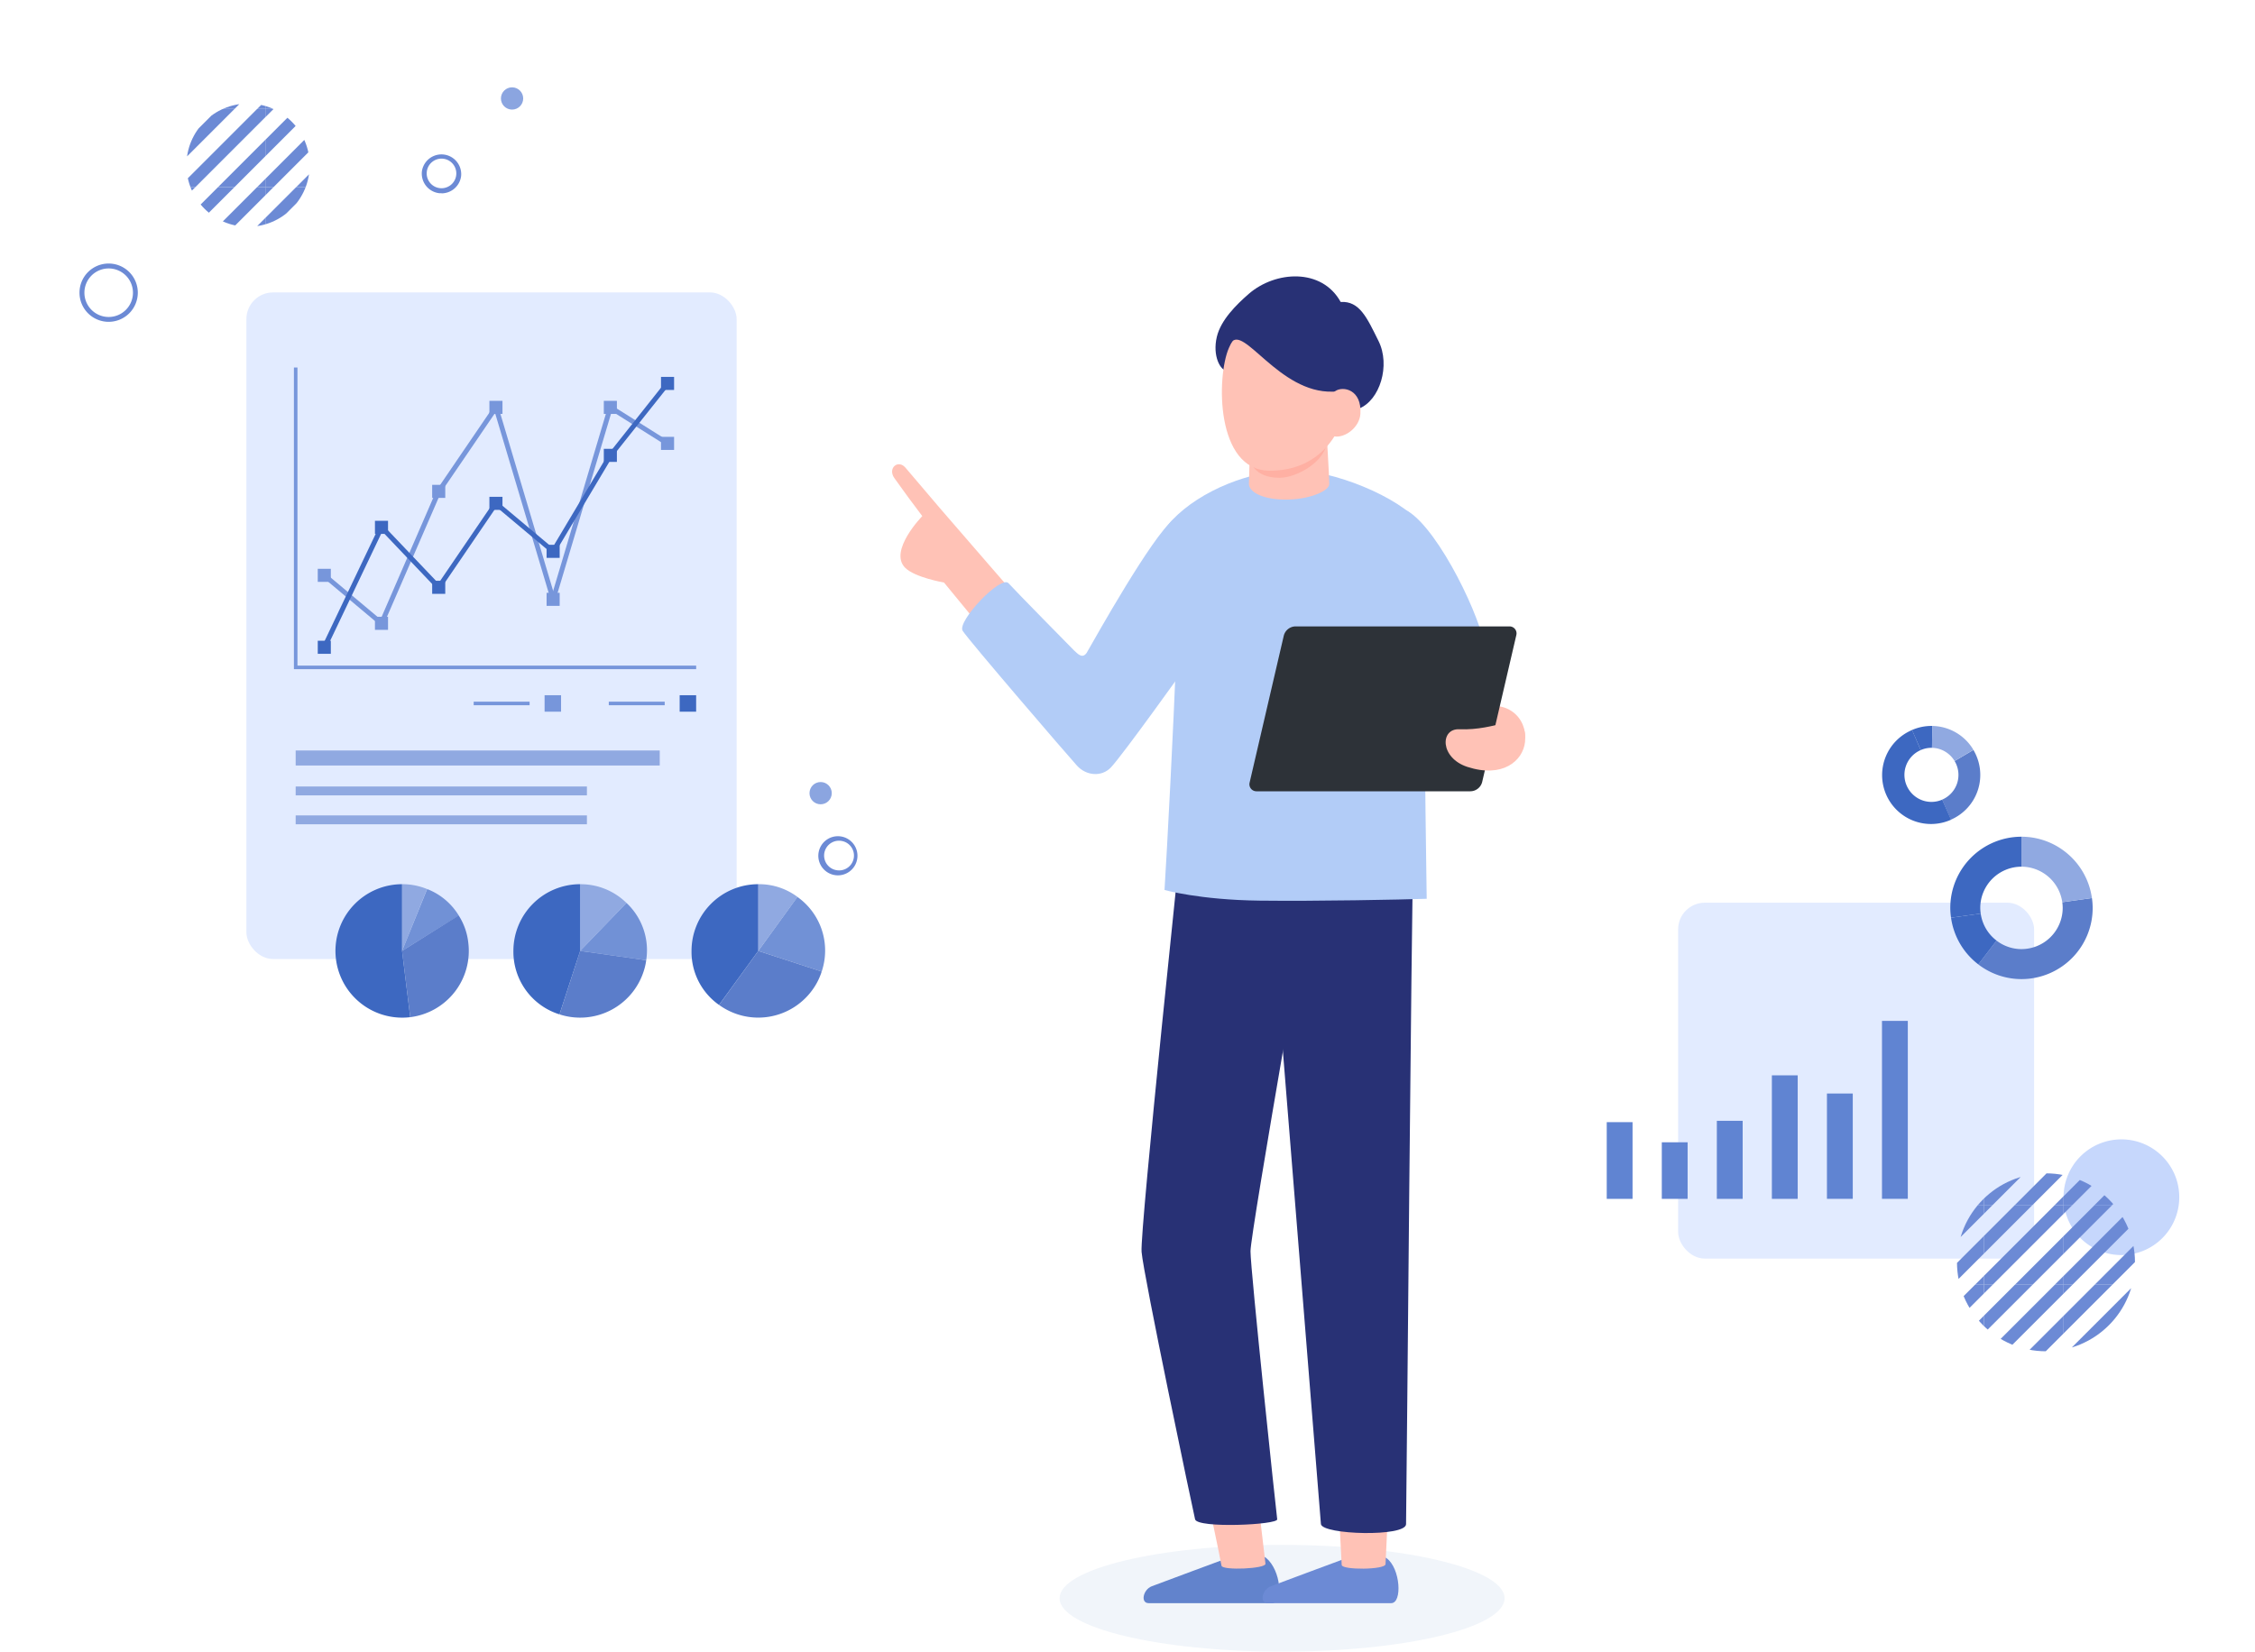 <svg xmlns="http://www.w3.org/2000/svg" xmlns:xlink="http://www.w3.org/1999/xlink" viewBox="0 0 743.22 544.52"><defs><style>.cls-1{fill:none;}.cls-2{fill:#e2ebff;}.cls-3{fill:#6c8ad5;}.cls-4{fill:#8ba5e0;}.cls-5{fill:#7796db;}.cls-6{fill:#3d68c1;}.cls-7{fill:#90a9e1;}.cls-8{fill:#7191d6;}.cls-9{fill:#5b7dca;}.cls-10{clip-path:url(#clip-path);}.cls-11{clip-path:url(#clip-path-2);}.cls-12{clip-path:url(#clip-path-4);}.cls-13{clip-path:url(#clip-path-6);}.cls-14{clip-path:url(#clip-path-8);}.cls-15{clip-path:url(#clip-path-10);}.cls-16{clip-path:url(#clip-path-12);}.cls-17{clip-path:url(#clip-path-14);}.cls-18{clip-path:url(#clip-path-16);}.cls-19{clip-path:url(#clip-path-18);}.cls-20{fill:#c6d7fc;}.cls-21{clip-path:url(#clip-path-20);}.cls-22{clip-path:url(#clip-path-21);}.cls-23{clip-path:url(#clip-path-22);}.cls-24{clip-path:url(#clip-path-23);}.cls-25{clip-path:url(#clip-path-24);}.cls-26{clip-path:url(#clip-path-25);}.cls-27{clip-path:url(#clip-path-27);}.cls-28{clip-path:url(#clip-path-28);}.cls-29{clip-path:url(#clip-path-29);}.cls-30{clip-path:url(#clip-path-30);}.cls-31{clip-path:url(#clip-path-31);}.cls-32{clip-path:url(#clip-path-33);}.cls-33{clip-path:url(#clip-path-34);}.cls-34{clip-path:url(#clip-path-35);}.cls-35{clip-path:url(#clip-path-36);}.cls-36{clip-path:url(#clip-path-37);}.cls-37{fill:#6084d2;}.cls-38{fill:#f1f5fa;}.cls-39{fill:#6283cc;}.cls-40{fill:#ffc2b6;}.cls-41{fill:#283175;}.cls-42{fill:#b2ccf7;}.cls-43{fill:#2d3238;}.cls-44{fill:#ffb0a3;}</style><clipPath id="clip-path" transform="translate(26.21 28.79)"><circle class="cls-1" cx="55.55" cy="25.66" r="20.31"/></clipPath><clipPath id="clip-path-2" transform="translate(26.21 28.79)"><rect class="cls-1" x="61.25" y="-18.63" width="25.76" height="25.76"/></clipPath><clipPath id="clip-path-4" transform="translate(26.21 28.79)"><rect class="cls-1" x="61.25" y="7.14" width="25.76" height="25.76"/></clipPath><clipPath id="clip-path-6" transform="translate(26.21 28.79)"><rect class="cls-1" x="61.25" y="32.9" width="25.76" height="25.76"/></clipPath><clipPath id="clip-path-8" transform="translate(26.21 28.79)"><rect class="cls-1" x="35.48" y="-18.63" width="25.76" height="25.76"/></clipPath><clipPath id="clip-path-10" transform="translate(26.21 28.79)"><rect class="cls-1" x="35.48" y="7.14" width="25.76" height="25.76"/></clipPath><clipPath id="clip-path-12" transform="translate(26.21 28.79)"><rect class="cls-1" x="35.48" y="32.9" width="25.76" height="25.76"/></clipPath><clipPath id="clip-path-14" transform="translate(26.21 28.79)"><rect class="cls-1" x="9.72" y="-18.63" width="25.76" height="25.76"/></clipPath><clipPath id="clip-path-16" transform="translate(26.21 28.79)"><rect class="cls-1" x="9.72" y="7.14" width="25.76" height="25.76"/></clipPath><clipPath id="clip-path-18" transform="translate(26.21 28.79)"><rect class="cls-1" x="9.72" y="32.9" width="25.76" height="25.76"/></clipPath><clipPath id="clip-path-20" transform="translate(26.21 28.79)"><circle class="cls-1" cx="648.12" cy="387.37" r="29.33"/></clipPath><clipPath id="clip-path-21" transform="translate(26.21 28.79)"><rect class="cls-1" x="653.93" y="342.18" width="26.29" height="26.29"/></clipPath><clipPath id="clip-path-22" transform="translate(26.21 28.79)"><rect class="cls-1" x="653.93" y="342.18" width="26.29" height="26.29"/></clipPath><clipPath id="clip-path-23" transform="translate(26.21 28.79)"><rect class="cls-1" x="653.93" y="368.47" width="26.29" height="26.29"/></clipPath><clipPath id="clip-path-24" transform="translate(26.21 28.79)"><rect class="cls-1" x="653.93" y="368.47" width="26.29" height="26.29"/></clipPath><clipPath id="clip-path-25" transform="translate(26.21 28.79)"><rect class="cls-1" x="653.93" y="394.76" width="26.29" height="26.29"/></clipPath><clipPath id="clip-path-27" transform="translate(26.21 28.79)"><rect class="cls-1" x="627.64" y="342.18" width="26.29" height="26.29"/></clipPath><clipPath id="clip-path-28" transform="translate(26.21 28.79)"><rect class="cls-1" x="627.64" y="342.18" width="26.29" height="26.29"/></clipPath><clipPath id="clip-path-29" transform="translate(26.21 28.79)"><rect class="cls-1" x="627.64" y="368.47" width="26.29" height="26.29"/></clipPath><clipPath id="clip-path-30" transform="translate(26.21 28.79)"><rect class="cls-1" x="627.64" y="368.47" width="26.29" height="26.29"/></clipPath><clipPath id="clip-path-31" transform="translate(26.21 28.79)"><rect class="cls-1" x="627.64" y="394.76" width="26.29" height="26.29"/></clipPath><clipPath id="clip-path-33" transform="translate(26.21 28.79)"><rect class="cls-1" x="601.35" y="342.18" width="26.29" height="26.29"/></clipPath><clipPath id="clip-path-34" transform="translate(26.21 28.79)"><rect class="cls-1" x="601.35" y="342.18" width="26.29" height="26.29"/></clipPath><clipPath id="clip-path-35" transform="translate(26.21 28.79)"><rect class="cls-1" x="601.35" y="368.47" width="26.29" height="26.29"/></clipPath><clipPath id="clip-path-36" transform="translate(26.21 28.79)"><rect class="cls-1" x="601.35" y="368.47" width="26.29" height="26.29"/></clipPath><clipPath id="clip-path-37" transform="translate(26.21 28.79)"><rect class="cls-1" x="601.35" y="394.76" width="26.29" height="26.29"/></clipPath></defs><g id="レイヤー_2" data-name="レイヤー 2"><g id="レイヤー_1-2" data-name="レイヤー 1"><rect class="cls-2" x="81.21" y="96.4" width="161.58" height="219.77" rx="8.8"/><path class="cls-3" d="M250.35,259.78a7.16,7.16,0,0,1-.8,0,6.45,6.45,0,1,1,.8,0Zm0-11.4a4.89,4.89,0,0,0-.59,9.75,4.89,4.89,0,1,0,1.19-9.71A4,4,0,0,0,250.33,248.38Z" transform="translate(26.21 28.79)"/><path class="cls-3" d="M119.33,34.9a5.51,5.51,0,0,1-.81,0,6.51,6.51,0,0,1-5.67-7.24h0a6.51,6.51,0,0,1,12.92,1.57,6.5,6.5,0,0,1-6.44,5.72Zm-4.87-7.1a4.88,4.88,0,1,0,1.84-3.26,4.83,4.83,0,0,0-1.84,3.26Z" transform="translate(26.21 28.79)"/><circle class="cls-4" cx="270.47" cy="261.49" r="3.67"/><circle class="cls-4" cx="168.77" cy="32.46" r="3.67"/><polygon class="cls-5" points="229.45 220.61 96.87 220.61 96.87 121.16 98.04 121.16 98.04 219.44 229.45 219.44 229.45 220.61"/><path class="cls-5" d="M99.53,177.5a.8.8,0,0,1-.52-.19L80.16,161.49a.8.8,0,0,1,1-1.23l18.86,15.82a.8.8,0,0,1,.1,1.13A.81.81,0,0,1,99.53,177.5Z" transform="translate(26.21 28.79)"/><path class="cls-5" d="M99.53,177.5a.71.71,0,0,1-.32-.07.8.8,0,0,1-.42-1.06l18.86-43.5a.81.81,0,0,1,1.06-.42.82.82,0,0,1,.42,1.07L100.27,177A.81.81,0,0,1,99.53,177.5Z" transform="translate(26.21 28.79)"/><path class="cls-5" d="M118.39,134a.78.78,0,0,1-.46-.14.81.81,0,0,1-.21-1.12l18.86-27.68a.81.81,0,0,1,1.33.91l-18.86,27.68A.79.79,0,0,1,118.39,134Z" transform="translate(26.21 28.79)"/><path class="cls-5" d="M156.1,169.59a.79.79,0,0,1-.77-.57l-18.86-63.28a.81.81,0,0,1,.54-1,.82.82,0,0,1,1,.54l18.85,63.27a.81.81,0,0,1-.54,1A.91.91,0,0,1,156.1,169.59Z" transform="translate(26.21 28.79)"/><path class="cls-5" d="M156.1,169.59a.91.91,0,0,1-.23,0,.81.81,0,0,1-.54-1l18.85-63.27a.82.82,0,0,1,1-.54.81.81,0,0,1,.54,1L156.87,169A.79.79,0,0,1,156.1,169.59Z" transform="translate(26.21 28.79)"/><path class="cls-5" d="M193.81,118.18a.85.85,0,0,1-.43-.12L174.53,106.2a.81.81,0,1,1,.86-1.37l18.85,11.86a.81.81,0,0,1,.25,1.12A.8.8,0,0,1,193.81,118.18Z" transform="translate(26.21 28.79)"/><path class="cls-6" d="M80.67,185.41a.84.84,0,0,1-.34-.08.8.8,0,0,1-.38-1.07L98.8,144.71a.81.81,0,1,1,1.46.7L81.4,185A.8.8,0,0,1,80.67,185.41Z" transform="translate(26.21 28.79)"/><path class="cls-6" d="M118.39,165.64a.83.83,0,0,1-.59-.25L99,145.62a.82.82,0,0,1,0-1.15.83.83,0,0,1,1.15,0L119,164.27a.8.8,0,0,1,0,1.14A.78.78,0,0,1,118.39,165.64Z" transform="translate(26.21 28.79)"/><path class="cls-6" d="M118.39,165.64a.86.86,0,0,1-.46-.14.81.81,0,0,1-.21-1.12l18.86-27.68a.8.8,0,1,1,1.33.9l-18.86,27.68A.8.8,0,0,1,118.39,165.64Z" transform="translate(26.21 28.79)"/><path class="cls-6" d="M156.1,153.77a.84.84,0,0,1-.52-.18l-18.86-15.82a.81.81,0,1,1,1-1.24l18.86,15.82a.82.82,0,0,1,.1,1.14A.8.8,0,0,1,156.1,153.77Z" transform="translate(26.21 28.79)"/><path class="cls-6" d="M156.1,153.77a.77.77,0,0,1-.41-.11.8.8,0,0,1-.28-1.11l18.85-31.63a.81.81,0,0,1,1.11-.28.8.8,0,0,1,.28,1.1l-18.86,31.64A.81.81,0,0,1,156.1,153.77Z" transform="translate(26.21 28.79)"/><path class="cls-6" d="M175,122.14a.81.81,0,0,1-.64-1.31L193.18,97.1a.81.81,0,1,1,1.26,1l-18.85,23.72A.82.82,0,0,1,175,122.14Z" transform="translate(26.21 28.79)"/><rect class="cls-5" x="104.73" y="187.52" width="4.31" height="4.31"/><rect class="cls-5" x="123.58" y="203.34" width="4.31" height="4.31"/><rect class="cls-5" x="142.44" y="159.84" width="4.31" height="4.31"/><rect class="cls-5" x="161.3" y="132.15" width="4.31" height="4.31"/><rect class="cls-5" x="180.15" y="195.43" width="4.31" height="4.31"/><rect class="cls-5" x="199.01" y="132.15" width="4.31" height="4.31"/><rect class="cls-5" x="217.86" y="144.02" width="4.31" height="4.31"/><rect class="cls-6" x="104.73" y="211.24" width="4.31" height="4.31"/><rect class="cls-6" x="123.58" y="171.7" width="4.31" height="4.31"/><rect class="cls-6" x="142.44" y="191.47" width="4.31" height="4.31"/><rect class="cls-6" x="161.3" y="163.79" width="4.31" height="4.31"/><rect class="cls-6" x="180.15" y="179.61" width="4.31" height="4.31"/><rect class="cls-6" x="199.01" y="147.97" width="4.31" height="4.31"/><rect class="cls-6" x="217.86" y="124.25" width="4.31" height="4.31"/><rect class="cls-7" x="97.45" y="247.42" width="119.99" height="4.95"/><rect class="cls-7" x="97.45" y="259.29" width="95.99" height="2.93"/><rect class="cls-7" x="97.45" y="268.82" width="95.99" height="2.93"/><path class="cls-7" d="M223.71,284.71l12.92-17.8a21.1,21.1,0,0,0-12.92-4.2Z" transform="translate(26.21 28.79)"/><path class="cls-8" d="M223.71,284.71l20.9,6.8a21.68,21.68,0,0,0-8-24.6Z" transform="translate(26.21 28.79)"/><path class="cls-9" d="M223.71,284.71l-12.92,17.8a22,22,0,0,0,30.7-4.87,21,21,0,0,0,3.12-6.13Z" transform="translate(26.21 28.79)"/><path class="cls-6" d="M223.71,284.71v-22a22,22,0,0,0-22,22,21.36,21.36,0,0,0,9.06,17.8Z" transform="translate(26.21 28.79)"/><path class="cls-7" d="M165,284.71l15.27-15.82A21.51,21.51,0,0,0,165,262.72Z" transform="translate(26.21 28.79)"/><path class="cls-8" d="M165,284.71l21.77,3.06a21.35,21.35,0,0,0-6.5-18.88Z" transform="translate(26.21 28.79)"/><path class="cls-9" d="M165,284.71l-6.8,20.92a22,22,0,0,0,27.71-14.12,19.14,19.14,0,0,0,.86-3.74Z" transform="translate(26.21 28.79)"/><path class="cls-6" d="M165,284.71v-22a22,22,0,0,0-22,22,21.64,21.64,0,0,0,15.19,20.92Z" transform="translate(26.21 28.79)"/><path class="cls-7" d="M106.3,284.71l8.24-20.4a21.33,21.33,0,0,0-8.24-1.6Z" transform="translate(26.21 28.79)"/><path class="cls-8" d="M106.3,284.71,125,273.05a21.15,21.15,0,0,0-10.42-8.74Z" transform="translate(26.21 28.79)"/><path class="cls-9" d="M106.3,284.71,109,306.55A22,22,0,0,0,128.13,282a20.79,20.79,0,0,0-3.17-9Z" transform="translate(26.21 28.79)"/><path class="cls-6" d="M106.3,284.71v-22A22,22,0,1,0,109,306.55Z" transform="translate(26.21 28.79)"/><rect class="cls-6" x="197.81" y="200.41" width="5.43" height="5.43" transform="translate(427.25 435.04) rotate(180)"/><rect class="cls-5" x="153.27" y="200.41" width="5.43" height="5.43" transform="translate(338.19 435.04) rotate(180)"/><rect class="cls-5" x="200.65" y="231.33" width="18.43" height="1.17"/><rect class="cls-5" x="156.12" y="231.33" width="18.43" height="1.17"/><path class="cls-3" d="M9.61,77.31a9.61,9.61,0,1,1,9.6-9.6A9.62,9.62,0,0,1,9.61,77.31Zm0-17.6a8,8,0,1,0,8,8A8,8,0,0,0,9.61,59.71Z" transform="translate(26.21 28.79)"/><g class="cls-10"><g class="cls-11"><g class="cls-11"><rect class="cls-3" x="17.69" y="-7.66" width="61.36" height="3.83" transform="translate(44.44 61.31) rotate(-45)"/><rect class="cls-3" x="30.57" y="-7.66" width="61.36" height="3.83" transform="translate(48.21 70.42) rotate(-45)"/><rect class="cls-3" x="43.45" y="-7.66" width="61.36" height="3.83" transform="translate(51.98 79.53) rotate(-45)"/><rect class="cls-3" x="56.33" y="-7.66" width="61.36" height="3.83" transform="translate(55.75 88.63) rotate(-45)"/><rect class="cls-3" x="69.21" y="-7.66" width="61.36" height="3.83" transform="translate(59.53 97.74) rotate(-45)"/></g></g><g class="cls-12"><g class="cls-12"><rect class="cls-3" x="17.69" y="18.1" width="61.36" height="3.83" transform="translate(26.22 68.86) rotate(-45)"/><rect class="cls-3" x="30.57" y="18.1" width="61.36" height="3.83" transform="translate(29.99 77.96) rotate(-45)"/><rect class="cls-3" x="43.45" y="18.1" width="61.36" height="3.83" transform="translate(33.76 87.07) rotate(-45)"/><rect class="cls-3" x="56.33" y="18.1" width="61.36" height="3.83" transform="translate(37.54 96.18) rotate(-45)"/><rect class="cls-3" x="69.21" y="18.1" width="61.36" height="3.83" transform="translate(41.31 105.29) rotate(-45)"/></g></g><g class="cls-13"><g class="cls-13"><rect class="cls-3" x="17.69" y="43.86" width="61.36" height="3.83" transform="translate(8 76.4) rotate(-45)"/><rect class="cls-3" x="30.57" y="43.86" width="61.36" height="3.83" transform="translate(11.77 85.51) rotate(-45)"/><rect class="cls-3" x="43.45" y="43.86" width="61.36" height="3.83" transform="translate(15.55 94.62) rotate(-45)"/><rect class="cls-3" x="56.33" y="43.86" width="61.36" height="3.83" transform="translate(19.32 103.73) rotate(-45)"/><rect class="cls-3" x="69.21" y="43.86" width="61.36" height="3.83" transform="translate(23.09 112.83) rotate(-45)"/></g></g><g class="cls-14"><g class="cls-14"><rect class="cls-3" x="-8.08" y="-7.66" width="61.36" height="3.83" transform="translate(36.89 43.09) rotate(-45)"/><rect class="cls-3" x="4.8" y="-7.66" width="61.36" height="3.83" transform="translate(40.66 52.2) rotate(-45)"/><rect class="cls-3" x="17.68" y="-7.66" width="61.36" height="3.83" transform="translate(44.43 61.31) rotate(-45)"/><rect class="cls-3" x="30.57" y="-7.66" width="61.36" height="3.83" transform="translate(48.21 70.42) rotate(-45)"/><rect class="cls-3" x="43.45" y="-7.66" width="61.36" height="3.83" transform="translate(51.98 79.53) rotate(-45)"/></g></g><g class="cls-15"><g class="cls-15"><rect class="cls-3" x="-8.08" y="18.1" width="61.36" height="3.83" transform="translate(18.67 50.64) rotate(-45)"/><rect class="cls-3" x="4.8" y="18.1" width="61.36" height="3.83" transform="translate(22.45 59.75) rotate(-45)"/><rect class="cls-3" x="17.68" y="18.1" width="61.36" height="3.83" transform="translate(26.22 68.85) rotate(-45)"/><rect class="cls-3" x="30.57" y="18.1" width="61.36" height="3.83" transform="translate(29.99 77.96) rotate(-45)"/><rect class="cls-3" x="43.45" y="18.1" width="61.36" height="3.83" transform="translate(33.76 87.07) rotate(-45)"/></g></g><g class="cls-16"><g class="cls-16"><rect class="cls-3" x="-8.08" y="43.86" width="61.36" height="3.83" transform="translate(0.46 58.18) rotate(-45)"/><rect class="cls-3" x="4.8" y="43.86" width="61.36" height="3.83" transform="translate(4.23 67.29) rotate(-45)"/><rect class="cls-3" x="17.68" y="43.86" width="61.36" height="3.83" transform="translate(8 76.4) rotate(-45)"/><rect class="cls-3" x="30.57" y="43.86" width="61.36" height="3.83" transform="translate(11.77 85.51) rotate(-45)"/><rect class="cls-3" x="43.45" y="43.86" width="61.36" height="3.83" transform="translate(15.55 94.62) rotate(-45)"/></g></g><g class="cls-17"><g class="cls-17"><rect class="cls-3" x="-33.84" y="-7.66" width="61.36" height="3.83" transform="translate(29.34 24.88) rotate(-45)"/><rect class="cls-3" x="-20.96" y="-7.66" width="61.36" height="3.83" transform="translate(33.12 33.99) rotate(-45)"/><rect class="cls-3" x="-8.08" y="-7.66" width="61.36" height="3.83" transform="translate(36.89 43.09) rotate(-45)"/><rect class="cls-3" x="4.8" y="-7.66" width="61.36" height="3.83" transform="translate(40.66 52.2) rotate(-45)"/><rect class="cls-3" x="17.68" y="-7.66" width="61.36" height="3.83" transform="translate(44.43 61.31) rotate(-45)"/></g></g><g class="cls-18"><g class="cls-18"><rect class="cls-3" x="-33.84" y="18.1" width="61.36" height="3.83" transform="translate(11.13 32.42) rotate(-45)"/><rect class="cls-3" x="-20.96" y="18.1" width="61.36" height="3.83" transform="translate(14.9 41.53) rotate(-45)"/><rect class="cls-3" x="-8.08" y="18.1" width="61.36" height="3.83" transform="translate(18.67 50.64) rotate(-45)"/><rect class="cls-3" x="4.8" y="18.1" width="61.36" height="3.83" transform="translate(22.45 59.75) rotate(-45)"/><rect class="cls-3" x="17.68" y="18.1" width="61.36" height="3.83" transform="translate(26.22 68.85) rotate(-45)"/></g></g><g class="cls-19"><g class="cls-19"><rect class="cls-3" x="-33.84" y="43.86" width="61.36" height="3.83" transform="translate(-7.09 39.97) rotate(-45)"/><rect class="cls-3" x="-20.96" y="43.86" width="61.36" height="3.83" transform="translate(-3.32 49.08) rotate(-45)"/><rect class="cls-3" x="-8.08" y="43.86" width="61.36" height="3.83" transform="translate(0.46 58.18) rotate(-45)"/><rect class="cls-3" x="4.8" y="43.86" width="61.36" height="3.83" transform="translate(4.23 67.29) rotate(-45)"/><rect class="cls-3" x="17.68" y="43.86" width="61.36" height="3.83" transform="translate(8 76.4) rotate(-45)"/></g></g></g><path class="cls-20" d="M692.05,365.91A19.07,19.07,0,1,1,673,346.84,19.06,19.06,0,0,1,692.05,365.91Z" transform="translate(26.21 28.79)"/><rect class="cls-2" x="553.09" y="297.6" width="117.33" height="117.33" rx="8.8"/><path class="cls-9" d="M618,222.11a8.86,8.86,0,0,1-4.1,12.72l2.87,6.62a16.09,16.09,0,0,0,7.43-23Z" transform="translate(26.21 28.79)"/><path class="cls-6" d="M610.56,217.75l.15-7.21a16,16,0,0,0-6.75,1.34l2.88,6.62A8.75,8.75,0,0,1,610.56,217.75Z" transform="translate(26.21 28.79)"/><path class="cls-6" d="M613.93,234.83a8.86,8.86,0,0,1-11.2-3.61,8.88,8.88,0,0,1,4.11-12.72L604,211.88a16.12,16.12,0,1,0,12.84,29.57Z" transform="translate(26.21 28.79)"/><path class="cls-7" d="M618,222.11l6.2-3.69a16.07,16.07,0,0,0-13.52-7.88l-.15,7.21A8.92,8.92,0,0,1,618,222.11Z" transform="translate(26.21 28.79)"/><path class="cls-9" d="M663.26,267.28l-9.77,1.37a14.31,14.31,0,0,1,.14,1.87,13.6,13.6,0,0,1-13.58,13.59h0a13.48,13.48,0,0,1-8.23-2.81l-6,7.86A23.35,23.35,0,0,0,640.05,294h0a23.46,23.46,0,0,0,23.46-23.47A23.09,23.09,0,0,0,663.26,267.28Z" transform="translate(26.21 28.79)"/><path class="cls-7" d="M654.27,251.89a23.33,23.33,0,0,0-14.22-4.83h0v9.88h0a13.61,13.61,0,0,1,13.44,11.71l9.77-1.37A23.43,23.43,0,0,0,654.27,251.89Z" transform="translate(26.21 28.79)"/><path class="cls-6" d="M626.61,272.4l-9.78,1.36a23.42,23.42,0,0,0,9,15.4l6-7.86A13.52,13.52,0,0,1,626.61,272.4Z" transform="translate(26.21 28.79)"/><path class="cls-6" d="M626.46,270.52a13.59,13.59,0,0,1,13.59-13.58v-9.88a23.46,23.46,0,0,0-23.47,23.46,23.09,23.09,0,0,0,.25,3.24l9.78-1.36A13,13,0,0,1,626.46,270.52Z" transform="translate(26.21 28.79)"/><g class="cls-21"><g class="cls-22"><g class="cls-23"><rect class="cls-3" x="609.38" y="353.27" width="62.81" height="4.11" transform="translate(-37.36 585.97) rotate(-45)"/><rect class="cls-3" x="622.52" y="353.27" width="62.81" height="4.11" transform="translate(-33.51 595.26) rotate(-45)"/><rect class="cls-3" x="635.67" y="353.27" width="62.81" height="4.11" transform="translate(-29.66 604.56) rotate(-45)"/><rect class="cls-3" x="648.81" y="353.27" width="62.81" height="4.11" transform="translate(-25.82 613.85) rotate(-45)"/><rect class="cls-3" x="661.95" y="353.27" width="62.81" height="4.11" transform="translate(-21.97 623.14) rotate(-45)"/></g></g><g class="cls-24"><g class="cls-25"><rect class="cls-3" x="609.38" y="379.56" width="62.81" height="4.11" transform="translate(-55.95 593.67) rotate(-45)"/><rect class="cls-3" x="622.52" y="379.56" width="62.81" height="4.11" transform="translate(-52.1 602.96) rotate(-45)"/><rect class="cls-3" x="635.67" y="379.56" width="62.81" height="4.11" transform="translate(-48.25 612.26) rotate(-45)"/><rect class="cls-3" x="648.81" y="379.56" width="62.81" height="4.11" transform="translate(-44.4 621.55) rotate(-45)"/><rect class="cls-3" x="661.96" y="379.56" width="62.81" height="4.11" transform="translate(-40.55 630.84) rotate(-45)"/></g></g><g class="cls-26"><g class="cls-26"><rect class="cls-3" x="609.38" y="405.85" width="62.81" height="4.11" transform="translate(-74.54 601.37) rotate(-45)"/><rect class="cls-3" x="622.52" y="405.85" width="62.81" height="4.11" transform="translate(-70.69 610.66) rotate(-45)"/><rect class="cls-3" x="635.67" y="405.85" width="62.81" height="4.11" transform="translate(-66.84 619.96) rotate(-45)"/><rect class="cls-3" x="648.81" y="405.85" width="62.81" height="4.11" transform="translate(-62.99 629.25) rotate(-45)"/><rect class="cls-3" x="661.96" y="405.85" width="62.81" height="4.11" transform="translate(-59.14 638.54) rotate(-45)"/></g></g><g class="cls-27"><g class="cls-28"><rect class="cls-3" x="583.09" y="353.27" width="62.81" height="4.11" transform="translate(-45.06 567.38) rotate(-45)"/><rect class="cls-3" x="596.24" y="353.27" width="62.81" height="4.11" transform="translate(-41.21 576.67) rotate(-45)"/><rect class="cls-3" x="609.38" y="353.27" width="62.81" height="4.11" transform="translate(-37.36 585.97) rotate(-45)"/><rect class="cls-3" x="622.52" y="353.27" width="62.81" height="4.11" transform="translate(-33.51 595.26) rotate(-45)"/><rect class="cls-3" x="635.67" y="353.27" width="62.81" height="4.11" transform="translate(-29.67 604.56) rotate(-45)"/></g></g><g class="cls-29"><g class="cls-30"><rect class="cls-3" x="583.09" y="379.56" width="62.81" height="4.11" transform="translate(-63.65 575.08) rotate(-45)"/><rect class="cls-3" x="596.24" y="379.56" width="62.81" height="4.11" transform="translate(-59.8 584.37) rotate(-45)"/><rect class="cls-3" x="609.38" y="379.56" width="62.81" height="4.11" transform="translate(-55.95 593.67) rotate(-45)"/><rect class="cls-3" x="622.52" y="379.56" width="62.81" height="4.11" transform="translate(-52.1 602.96) rotate(-45)"/><rect class="cls-3" x="635.67" y="379.56" width="62.81" height="4.11" transform="translate(-48.25 612.25) rotate(-45)"/></g></g><g class="cls-31"><g class="cls-31"><rect class="cls-3" x="583.09" y="405.85" width="62.81" height="4.11" transform="translate(-82.24 582.78) rotate(-45)"/><rect class="cls-3" x="596.24" y="405.85" width="62.81" height="4.11" transform="translate(-78.39 592.07) rotate(-45)"/><rect class="cls-3" x="609.38" y="405.85" width="62.81" height="4.11" transform="translate(-74.54 601.37) rotate(-45)"/><rect class="cls-3" x="622.52" y="405.85" width="62.81" height="4.11" transform="translate(-70.69 610.66) rotate(-45)"/><rect class="cls-3" x="635.67" y="405.85" width="62.81" height="4.11" transform="translate(-66.84 619.95) rotate(-45)"/></g></g><g class="cls-32"><g class="cls-33"><rect class="cls-3" x="556.81" y="353.27" width="62.81" height="4.11" transform="translate(-52.76 548.79) rotate(-45)"/><rect class="cls-3" x="569.95" y="353.27" width="62.81" height="4.11" transform="translate(-48.91 558.09) rotate(-45)"/><rect class="cls-3" x="583.09" y="353.27" width="62.81" height="4.11" transform="translate(-45.06 567.38) rotate(-45)"/><rect class="cls-3" x="596.24" y="353.27" width="62.81" height="4.11" transform="translate(-41.21 576.67) rotate(-45)"/><rect class="cls-3" x="609.38" y="353.27" width="62.81" height="4.11" transform="translate(-37.36 585.97) rotate(-45)"/></g></g><g class="cls-34"><g class="cls-35"><rect class="cls-3" x="556.81" y="379.56" width="62.81" height="4.11" transform="translate(-71.35 556.49) rotate(-45)"/><rect class="cls-3" x="569.95" y="379.56" width="62.81" height="4.11" transform="translate(-67.5 565.79) rotate(-45)"/><rect class="cls-3" x="583.09" y="379.56" width="62.81" height="4.11" transform="translate(-63.65 575.08) rotate(-45)"/><rect class="cls-3" x="596.24" y="379.56" width="62.81" height="4.11" transform="translate(-59.8 584.37) rotate(-45)"/><rect class="cls-3" x="609.38" y="379.56" width="62.81" height="4.11" transform="translate(-55.95 593.67) rotate(-45)"/></g></g><g class="cls-36"><g class="cls-36"><rect class="cls-3" x="556.81" y="405.85" width="62.81" height="4.11" transform="translate(-89.94 564.19) rotate(-45)"/><rect class="cls-3" x="569.95" y="405.85" width="62.81" height="4.11" transform="translate(-86.09 573.48) rotate(-45)"/><rect class="cls-3" x="583.09" y="405.85" width="62.81" height="4.11" transform="translate(-82.24 582.78) rotate(-45)"/><rect class="cls-3" x="596.24" y="405.85" width="62.81" height="4.11" transform="translate(-78.39 592.07) rotate(-45)"/><rect class="cls-3" x="609.38" y="405.85" width="62.81" height="4.11" transform="translate(-74.54 601.37) rotate(-45)"/></g></g></g><rect class="cls-37" x="565.85" y="369.51" width="8.51" height="25.73"/><rect class="cls-37" x="547.71" y="376.59" width="8.51" height="18.65"/><rect class="cls-37" x="583.99" y="354.52" width="8.51" height="40.72"/><rect class="cls-37" x="602.14" y="360.51" width="8.51" height="34.72"/><rect class="cls-37" x="620.28" y="336.57" width="8.51" height="58.66"/><rect class="cls-37" x="529.56" y="369.95" width="8.51" height="25.29"/><ellipse class="cls-38" cx="422.56" cy="526.92" rx="73.33" ry="17.6"/><path class="cls-39" d="M393.07,499.74H352.39c-2.79,0-1.87-4.46,1-5.57s24.19-9,24.19-9c4.2-1.66,11.18-2.26,13.52-.33C396,488.88,396.83,499.74,393.07,499.74Z" transform="translate(26.21 28.79)"/><path class="cls-40" d="M376.39,487.41c.36,1.62,14.66,1,14.48-.67-.49-4-3.06-26.15-3.06-26.15l-17,.07S375.59,482.86,376.39,487.41Z" transform="translate(26.21 28.79)"/><path class="cls-41" d="M394.74,472.09c.24,1.84-26.34,3.06-27.07,0-.69-2.89-17-80.43-17.63-88.18C349.45,376.83,363.69,242,363.69,242l44.56,9s-22.32,126.5-22.31,132.73S394.33,469,394.74,472.09Z" transform="translate(26.21 28.79)"/><path class="cls-40" d="M277.76,141.36s-11.15,11.42-5.67,17c3.14,3.23,12.83,4.9,12.83,4.9l13.59,16.54,13-8.83s-23.43-26.95-28-32.3-8.47-10-11.33-13.32c-2.41-2.75-5.9.2-3.64,3.45C270.7,131.88,275.44,138.34,277.76,141.36Z" transform="translate(26.21 28.79)"/><path class="cls-40" d="M468,204.1a9.88,9.88,0,0,1,8.38,9.24c.22,6.51-8.52,3-10,.15C463.69,208.37,465.18,203.86,468,204.1Z" transform="translate(26.21 28.79)"/><path class="cls-3" d="M432.3,499.74H391.62c-2.79,0-1.87-4.46,1-5.57s24.18-9,24.18-9c4.2-1.66,11.5-2,14-.25C435.34,488.22,436.06,499.74,432.3,499.74Z" transform="translate(26.21 28.79)"/><path class="cls-40" d="M416,487.14c.06,1.72,14.37,1.64,14.44-.27.18-3.55,1.23-25.91,1.23-25.91l-17,.07S415.71,482.36,416,487.14Z" transform="translate(26.21 28.79)"/><path class="cls-41" d="M409.15,473.68c.56,3.55,28.06,4.28,28.06,0,.32-24,1.68-193.66,2.39-221.43.39-14.95-51.85-13.83-51.37-7.39.32,4.37,6.39,48.58,7.18,57.93C396.15,311.39,408.25,462.93,409.15,473.68Z" transform="translate(26.21 28.79)"/><path class="cls-42" d="M357.6,264.62s11.52,3.27,31.28,3.51c19.12.23,46.49-.33,55.13-.61-.22-13.45-.59-44.1-.7-60.09-.13-19.5,3.62-57.27-1.25-63.49-7-8.93-29.11-17.88-42.43-17.74s-30.06,6.48-39.61,16.58c-9.29,9.82,1.93,27.43,1.34,45.81S358.34,253.3,357.6,264.62Z" transform="translate(26.21 28.79)"/><path class="cls-42" d="M327.74,185.6c1.33,1.25,2.79,2.87,4.2.84,3.07-5.32,21.38-38.16,28.67-44.05,9.18-7.42,3.77,48.92,3.77,48.92S344,219.89,339.92,224.23c-3,3.16-8.07,2.79-11.14-.57S293,182.24,291.07,179.17s12.6-18.48,15.12-15.68S327.74,185.6,327.74,185.6Z" transform="translate(26.21 28.79)"/><path class="cls-42" d="M437.92,139.8c10.36,6.47,24.36,35.72,25.32,45.45,1.89,19.15-18.94,27.45-32.18,21.77S426.86,132.89,437.92,139.8Z" transform="translate(26.21 28.79)"/><path class="cls-43" d="M387.88,232.08h70.47A4.06,4.06,0,0,0,462.3,229l11.26-48.44a2.31,2.31,0,0,0-2.25-2.84H400.83a4.05,4.05,0,0,0-3.94,3.14l-11.26,48.43A2.31,2.31,0,0,0,387.88,232.08Z" transform="translate(26.21 28.79)"/><path class="cls-40" d="M468.09,210c-2,.33-7,1.89-13.35,1.63s-6.39,9.45,2.68,12.41c11.57,3.77,18.31-1.95,19-8.21C477.34,206.73,470.1,209.7,468.09,210Z" transform="translate(26.21 28.79)"/><path class="cls-40" d="M397,135.91c-7.75-.14-11.58-2.79-11.58-5.16.13-2.7.25-10.25.29-11.54.07-2.67,25-10,25.19-7.14.19,3.2.95,15.28,1,18.67C411.93,133.14,405,136.06,397,135.91Z" transform="translate(26.21 28.79)"/><path class="cls-44" d="M385.93,123.12s1,5.61,9.57,5.61c5.71,0,15.75-5.54,15.67-12.67C411.1,110.13,386.05,118.89,385.93,123.12Z" transform="translate(26.21 28.79)"/><path class="cls-41" d="M415.66,70.76c6.28-.38,8.71,5.31,12.47,12.86,4,8,.48,19.62-6.5,22.32-8.71,3.38-8.21-10.45-9.8-13.76s-16.44-13.13-24.4-10.61-6.54,11.91-9.16,11.91c-2.26,0-4.92-4.93-3.43-11.21,1.31-5.54,6.4-10.58,10.53-14.18C394.14,60.48,409.43,59.49,415.66,70.76Z" transform="translate(26.21 28.79)"/><path class="cls-40" d="M378.81,85.94c-4.11,9.42-4.36,40.37,13.4,40.45,17.17.07,24-13.26,25.19-21.48,1.73-11.87-2.68-26.77-16.57-30.24C389.16,71.75,381.64,79.46,378.81,85.94Z" transform="translate(26.21 28.79)"/><path class="cls-41" d="M379.46,84.33c4-6.5,15.82,16.52,33.55,16,4.24-.11,9.31.23,9-4.51-.17-2.84-3.75-10-6.48-13.63-7.3-9.55-11.78-10.87-25.45-9C380.39,74.57,378.1,82.76,379.46,84.33Z" transform="translate(26.21 28.79)"/><path class="cls-40" d="M413.94,100.11c2.51-1.68,8.74-.51,8.22,7.56-.28,4.39-5,8-8.62,7.41C409.63,114.39,410.12,102.66,413.94,100.11Z" transform="translate(26.21 28.79)"/></g></g></svg>